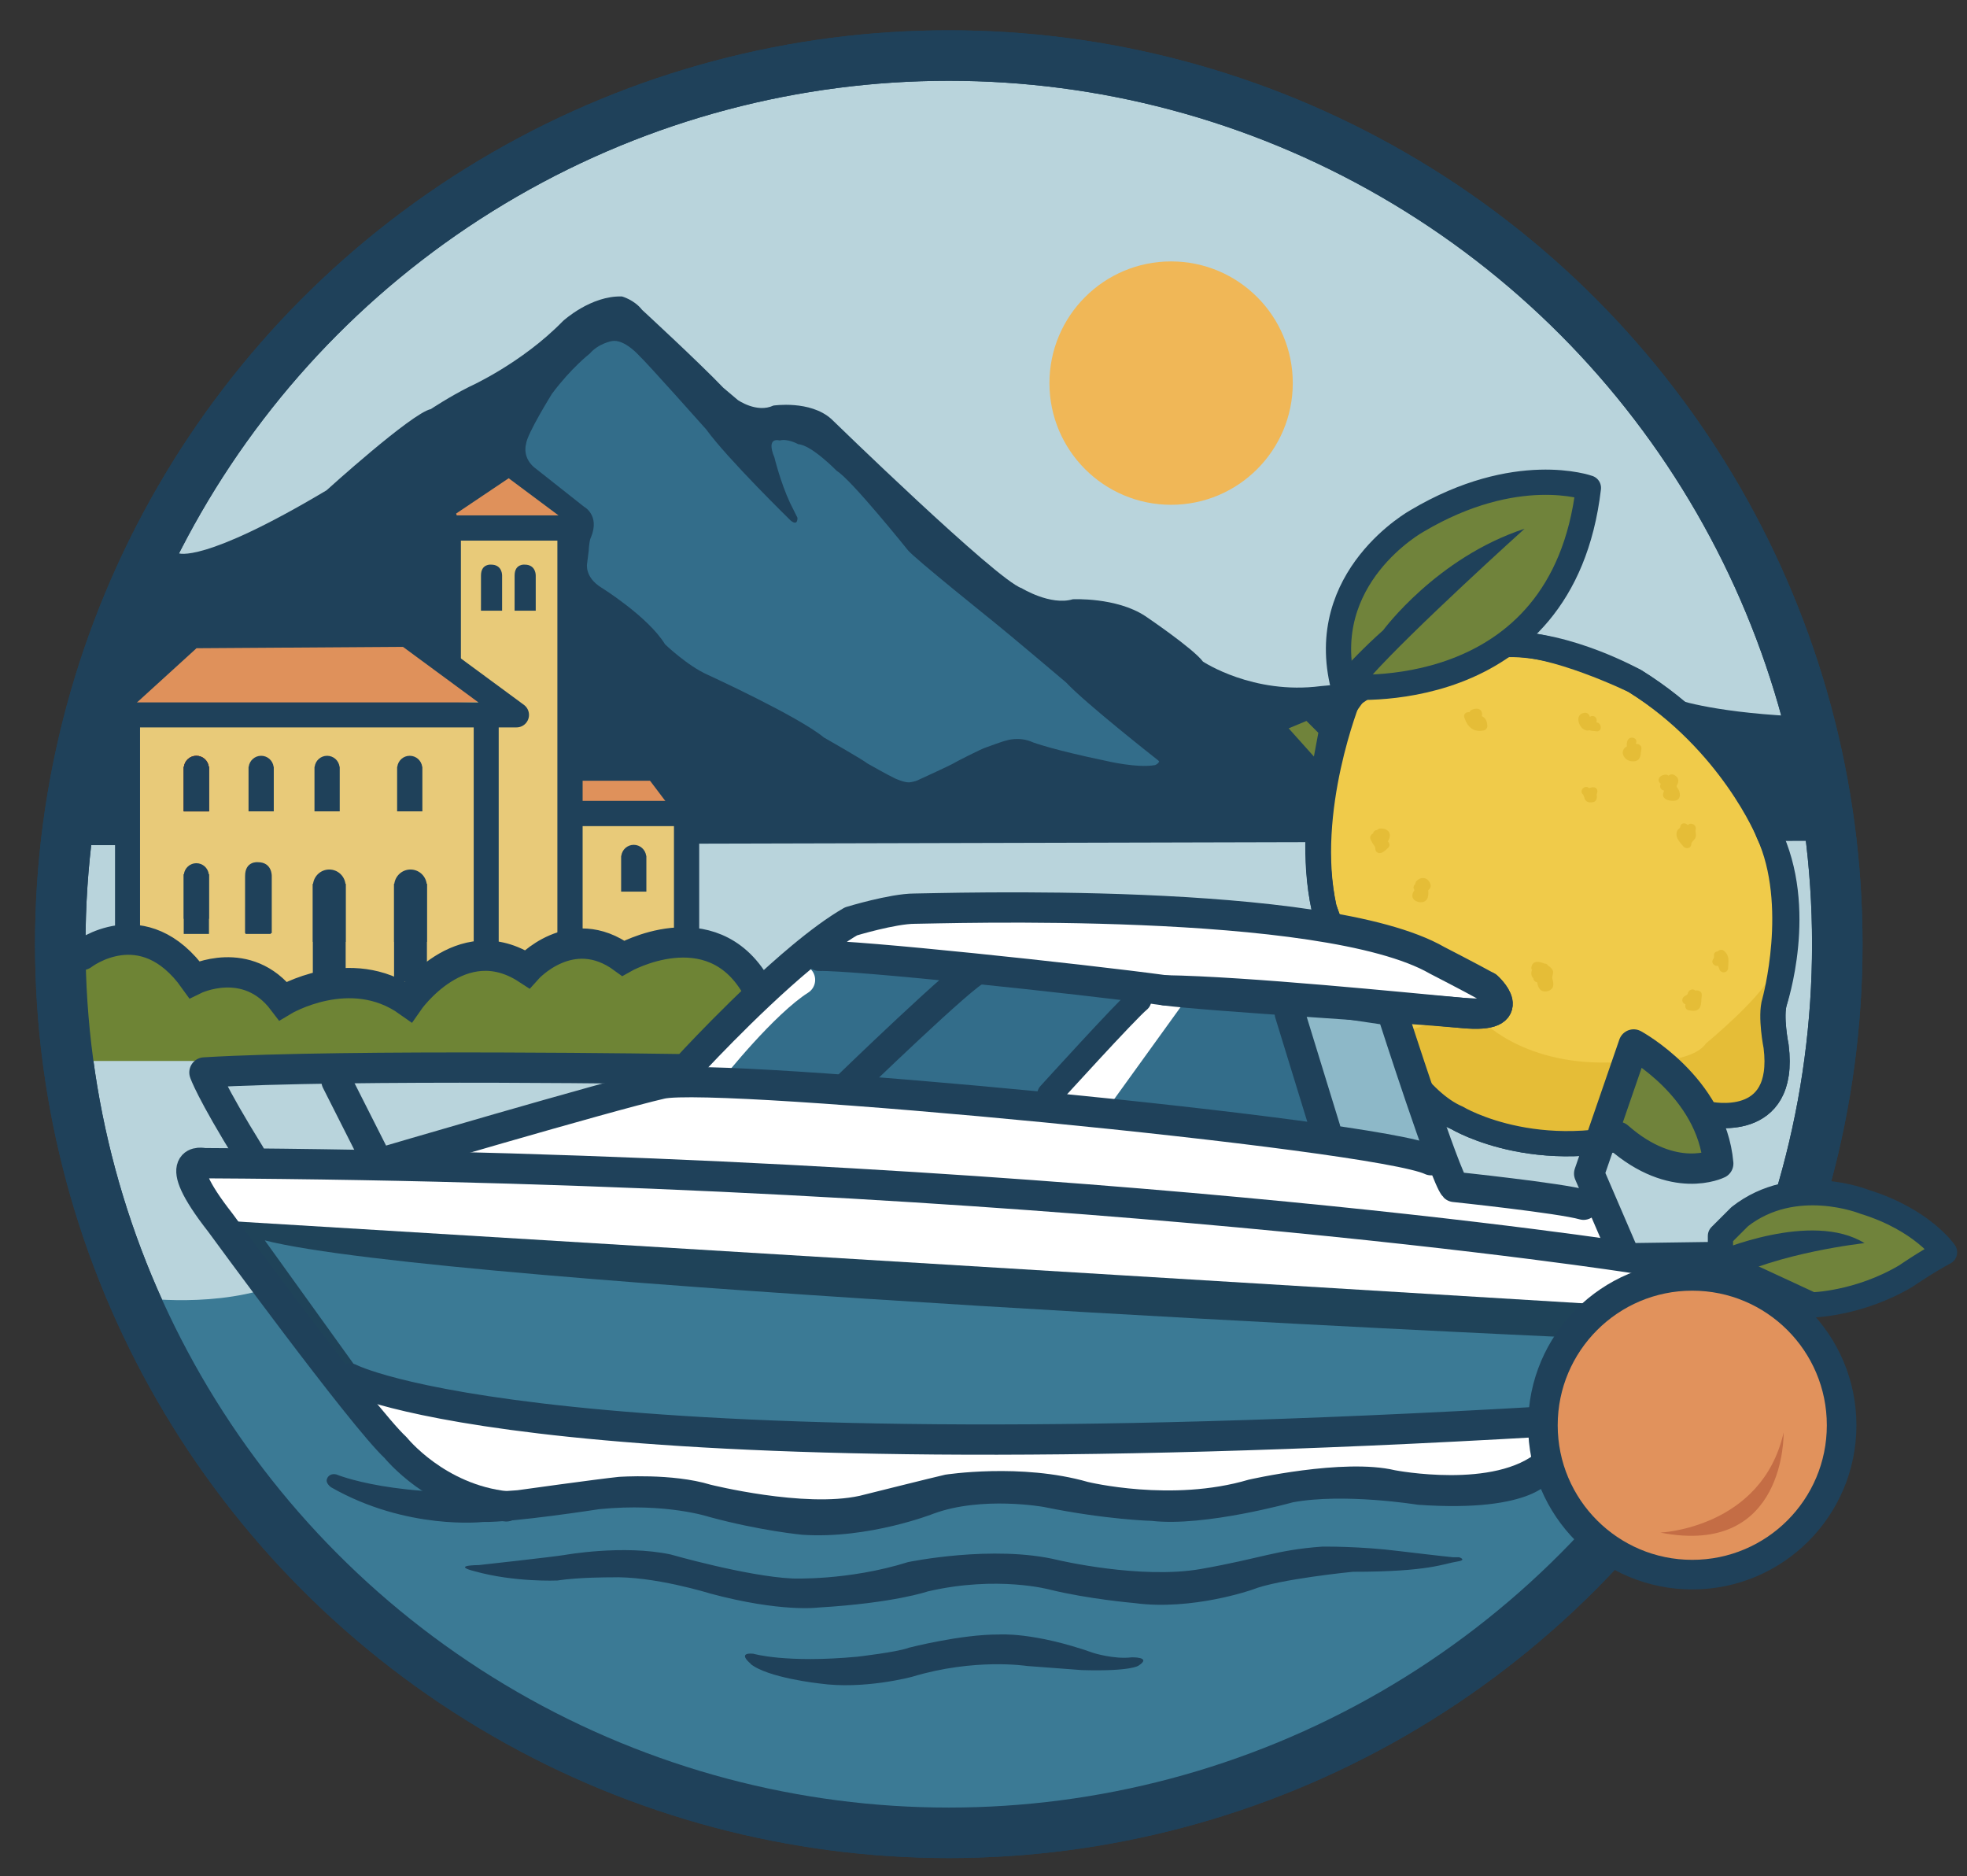 <?xml version="1.0" encoding="utf-8"?>
<svg xmlns="http://www.w3.org/2000/svg" xmlns:xlink="http://www.w3.org/1999/xlink" version="1.1" x="0px" y="0px" width="94.995px" height="90.601px" viewBox="0 0 94.995 90.601" xml:space="preserve">
<rect x="0" y="0" width="94.995" height="90.601" fill="#333333" stroke="none"/>
<g id="riempimenti">
</g>
<g id="tracce">
	<polygon display="none" fill="#B6D2DB" points="32.781,-48.341 46.448,-72.341 53.781,-82.008 65.448,-93.008 72.448,-98.675    85.448,-106.675 94.781,-109.341 108.115,-113.675 126.448,-116.008 147.115,-113.675 159.448,-111.008 170.115,-107.008    177.448,-101.675 186.448,-95.675 196.782,-86.675 205.448,-78.008 215.115,-65.675 221.115,-55.008 225.115,-41.341    227.365,-30.55 31.115,-30.55  "></polygon>
	<g id="Livello_4">
	</g>
	<g id="Livello_3">
	</g>
	<g>
		<circle fill="#B9D4DC" stroke="#1F415A" stroke-width="2.438" stroke-miterlimit="10" cx="45.821" cy="45.592" r="42.91"></circle>
		<path fill="#3B7A95" d="M11.712,60.181l-0.358-1.361l3.082,0.143l58.764,4.3l5.733,0.573l5.016,0.646l-0.716,2.724l-6.379,7.166    l-1.791,2.149l-6.521,4.658l-9.209,4.838l-13.329,2.042l-10.319-0.86l-9.997-3.941l-8.098-5.805l-6.808-7.596l-3.225-4.73    l-1.219-2.508c0,0,3.583,0.573,6.665-0.431"></path>
		<polygon fill="#FFFFFF" points="51.237,69.632 42.362,69.307 33.207,69.197 25.956,68.553 16.574,66.666 19.996,71.155     21.421,72.39 24.274,72.626 27.074,72.529 31.745,72.41 33.49,72.467 36.64,72.991 39.108,73.045 42.364,72.938 45.986,72.309     48.302,71.711 52.023,72.571 55.647,72.939 58.062,72.834 60.32,72.626 62.586,71.9 64.802,71.522 69.193,72.047 71.214,72.135     73.525,71.617 76.176,70.683 76.544,68.293 70.381,68.9 58.902,69.159   "></polygon>
		<path fill="#1F415A" d="M8.618,26.714c0,0,1.153,0.539,7.151-3.037c0,0,4.114-3.729,5.037-3.922c0,0,0.903-0.602,1.871-1.085    c0,0,2.526-1.129,4.515-3.171c0,0,1.344-1.236,2.849-1.183c0,0,0.591,0.161,0.967,0.645c0,0,2.741,2.526,3.924,3.763l0.699,0.591    c0,0,0.914,0.646,1.72,0.269c0,0,1.773-0.269,2.795,0.646c0,0,8.008,7.793,9.19,8.17c0,0,1.397,0.859,2.473,0.537    c0,0,2.096-0.107,3.493,0.807c0,0,2.312,1.559,2.795,2.203c0,0,2.419,1.612,5.697,1.183l14.082-1.29l2.634,1.935l0.358-0.036    c0,0,1.63,0.628,5.715,0.843l1.935,2.419l0.054,2.311l-0.269,1.29L3.489,40.813l-0.215-4.192l2.365-5.751l2.096-4.139    L8.618,26.714z"></path>
		<polygon fill="#E8CA79" points="27.756,44.656 27.891,45.597 28.374,45.678 30.417,46.081 32.97,45.839 33.588,44.361     33.185,42.507 33.211,40.142 32.244,39.497 29.53,39.336 27.891,39.175 27.648,39.954   "></polygon>
		<polygon fill="#DF915B" points="27.675,37.4 27.891,39.175 29.53,39.336 32.11,39.147 32.782,39.147 32.083,37.696 31.142,37.105     28.697,37.132   "></polygon>
		<polygon fill="#E8CA79" points="6.418,34.901 5.854,45.57 9.079,48.876 15.556,49.951 19.882,49.87 22.516,49.548 24.021,48.285     23.591,45.302 23.322,34.659   "></polygon>
		<path fill="#336D8A" d="M26.659,19.011c0,0-1.218,1.955-1.255,2.435c0,0-0.221,0.701,0.517,1.217l2.287,1.808    c0,0,0.775,0.406,0.332,1.476c0,0-0.074,0.073-0.111,0.664l-0.074,0.59c0,0-0.147,0.665,0.701,1.181c0,0,2.25,1.401,3.061,2.729    c0,0,1.07,1.033,2.066,1.476c0,0,4.353,1.992,5.606,3.024c0,0,1.881,1.07,2.103,1.255c0,0,1.054,0.597,1.323,0.718    c0,0,0.41,0.195,0.678,0.195c0,0,0.276-0.014,0.524-0.148c0,0,1.539-0.705,1.585-0.745c0.047-0.041,1.451-0.76,1.632-0.8    c0,0,0.854-0.315,0.968-0.329c0,0,0.625-0.215,1.283,0.089c0,0,0.927,0.354,3.547,0.898c0,0,1.484,0.356,2.345,0.201    c0,0,0.134-0.04,0.182-0.141c0,0,0.087-0.014-0.102-0.147c0,0-3.442-2.703-4.374-3.706c0,0-2.794-2.365-3.511-2.938    c0,0-3.798-3.046-4.121-3.44c0,0-2.759-3.439-3.44-3.834c0,0-1.218-1.254-1.863-1.29c0,0-0.501-0.286-0.896-0.179    c0,0-0.681-0.215-0.251,0.824c0,0,0.286,1.183,0.752,2.186l0.358,0.717c0,0,0.036,0.43-0.322,0.143c0,0-3.046-2.974-4.085-4.407    c0,0-2.902-3.26-3.225-3.547c0,0-0.717-0.824-1.326-0.717c0,0-0.645,0.107-1.075,0.609C28.482,17.075,27.594,17.758,26.659,19.011    z"></path>
		<polygon fill="#6E8435" points="4.493,51.231 33.262,51.231 36.662,47.895 35.796,46.751 33.231,45.7 31.253,45.608     30.172,46.071 28.534,45.731 27.268,45.577 25.908,46.103 25.073,46.473 24.301,46.226 23.157,46.041 21.211,46.504 20.5,47.369     20.129,48.019 19.882,48.389 18.986,48.019 17.472,47.523 16.267,47.523 15.061,47.432 13.67,47.647 12.836,47.678 11.786,47.153     10.951,46.998 10.179,46.968 9.221,47.091 8.541,46.504 7.614,45.731 6.625,45.453 5.575,45.423 4.493,45.67 3.751,45.763     3.288,48.389   "></polygon>
		<polygon fill="#E8CA79" points="27.55,45.024 27.55,25.818 21.309,25.631 21.466,31.88 21.992,41.173 22.411,43.852     22.569,46.266 22.711,46.519 25.908,46.103   "></polygon>
		<polygon fill="#DF915B" points="9.491,31.301 20.312,31.229 24.182,33.845 5.872,34.597   "></polygon>
		<g>
			<path fill="#F0CB4A" stroke="#1F415A" stroke-width="1.219" stroke-miterlimit="10" d="M64.863,34.204     c0,0-1.945,4.917-0.918,9.649c0,0,2.862,8.586,6.422,10.127c0,0,4.256,2.568,10.199,0.33l1.945-0.514     c0,0,3.778,0.844,3.265-3.266c0,0-0.293-1.467-0.072-2.164c0,0,1.506-4.49-0.294-8.146c0,0-1.783-4.405-6.458-7.337     c0,0-3.244-1.816-6.127-1.762l-2.993-0.538l-1.863-0.717L64.863,34.204z"></path>
			<g>
				<path fill="#E5BD37" d="M67.121,40.377c0.023-0.276-0.231-0.385-0.468-0.369c-0.066,0.004-0.117,0.033-0.151,0.073      c-0.112,0.004-0.176,0.079-0.193,0.166c-0.102,0.049-0.177,0.169-0.112,0.301c0.06,0.123,0.129,0.243,0.211,0.337      c0.003,0.051,0.009,0.104,0.021,0.155c0.031,0.144,0.197,0.188,0.315,0.129c0.115-0.058,0.206-0.143,0.297-0.233      c0.099-0.097,0.067-0.231-0.015-0.308C67.074,40.551,67.112,40.466,67.121,40.377z"></path>
				<path fill="#E5BD37" d="M69.088,42.719c-0.095-0.345-0.441-0.432-0.686-0.167c-0.036,0.044-0.049,0.092-0.05,0.14      c-0.087,0.067-0.125,0.188-0.038,0.288c-0.112,0.145-0.165,0.351-0.009,0.479c0.21,0.174,0.592,0.155,0.655-0.154      c0.021-0.098,0.031-0.212,0.013-0.313c0.005-0.001,0.013-0.007,0.026-0.025c0.021-0.021,0.04-0.043,0.057-0.067      C69.092,42.845,69.105,42.782,69.088,42.719z"></path>
				<path fill="#E5BD37" d="M74.97,47.249c-0.028-0.123,0.074-0.255,0.024-0.375c-0.044-0.109-0.128-0.181-0.224-0.242      c-0.019-0.02-0.029-0.041-0.051-0.06c-0.046-0.037-0.094-0.047-0.141-0.046c-0.237-0.104-0.545-0.159-0.617,0.159      c-0.015,0.063-0.001,0.115,0.025,0.158c-0.033,0.071-0.039,0.154-0.025,0.236c0.011,0.063,0.044,0.107,0.085,0.146      c0.007,0.089,0.067,0.183,0.155,0.195c0.016,0.002,0.022,0.002,0.028,0.002c0,0.001-0.002,0.001-0.001,0.003      c0.018,0.05,0.026,0.104,0.041,0.155c0.033,0.121,0.115,0.245,0.242,0.279c0.15,0.041,0.317,0.002,0.425-0.11      C75.069,47.613,75.006,47.409,74.97,47.249z"></path>
				<path fill="#E5BD37" d="M71.681,34.656c-0.035-0.033-0.076-0.055-0.119-0.074c0.016-0.057,0.021-0.116,0.002-0.181      c-0.07-0.231-0.32-0.201-0.491-0.124c-0.06,0.027-0.091,0.068-0.104,0.113c-0.143-0.025-0.308,0.08-0.249,0.257      c0.152,0.461,0.447,0.734,0.952,0.62c0.09-0.02,0.162-0.115,0.158-0.207C71.825,34.907,71.795,34.766,71.681,34.656z"></path>
				<path fill="#E5BD37" d="M77.103,34.882c-0.004,0-0.007-0.001-0.011-0.001c0.053-0.127-0.009-0.307-0.188-0.307      c-0.051,0-0.09,0.018-0.122,0.042c-0.021-0.11-0.117-0.217-0.261-0.197c-0.386,0.054-0.345,0.454-0.16,0.689      c0.082,0.105,0.246,0.199,0.383,0.157c0.001-0.001,0.002-0.001,0.004-0.002c0.116,0.03,0.235,0.034,0.355,0.049      C77.378,35.344,77.375,34.914,77.103,34.882z"></path>
				<path fill="#E5BD37" d="M79.003,35.924c0.003-0.013,0.003-0.025,0.01-0.045c0.098-0.261-0.318-0.372-0.415-0.114      c-0.034,0.092-0.042,0.184-0.03,0.278c-0.063,0.026-0.117,0.078-0.153,0.135c-0.119,0.191,0.005,0.411,0.173,0.513      c0.145,0.087,0.429,0.115,0.552-0.028c0.12-0.141,0.089-0.308,0.128-0.476C79.308,36.008,79.14,35.9,79.003,35.924z"></path>
				<path fill="#E5BD37" d="M81.014,38.053c-0.091-0.112,0.001-0.147,0.032-0.281c0.039-0.165-0.07-0.296-0.212-0.36      c-0.099-0.045-0.19-0.015-0.252,0.045c-0.047-0.04-0.109-0.064-0.186-0.049s-0.132,0.031-0.196,0.076      c-0.145,0.1-0.121,0.287,0.009,0.362c-0.072,0.114-0.029,0.269,0.115,0.32c0.015,0.005,0.03,0.007,0.045,0.011      c-0.009,0.021-0.018,0.044-0.027,0.068c-0.146,0.354,0.295,0.453,0.544,0.419C81.208,38.619,81.165,38.238,81.014,38.053z"></path>
				<path fill="#E5BD37" d="M76.94,38.016c-0.052,0.003-0.098,0.011-0.147,0.025c-0.016,0.005-0.026,0.016-0.041,0.023      c-0.001-0.001-0.002-0.003-0.003-0.005c-0.2-0.191-0.505,0.112-0.304,0.305c0.063,0.061,0.063,0.196,0.122,0.272      c0.088,0.114,0.218,0.122,0.35,0.102c0.199-0.03,0.224-0.219,0.19-0.39C77.192,38.218,77.138,38.004,76.94,38.016z"></path>
				<path fill="#E5BD37" d="M67.196,50.02l2.681-0.833h1.595c0,0,1.955,2.21,6.193,2.119c0,0,3.93,0.271,4.727-0.924      c0,0,2.645-2.174,3.225-3.423l-0.163,3.46l0.217,0.941L85,53.262l-1.685,0.362l-1.34,0.235l-2.354,0.598l-5.361,0.797      l-3.368-0.706l-2.717-1.812l-0.652-1.213l-0.289-1.015L67.196,50.02z"></path>
				<path fill="none" stroke="#1F415A" stroke-width="1.219" stroke-miterlimit="10" d="M65.137,33.665      c0,0-2.22,5.456-1.192,10.188c0,0,2.862,8.586,6.422,10.127c0,0,4.256,2.568,10.199,0.33l1.945-0.514      c0,0,3.778,0.844,3.265-3.266c0,0-0.293-1.467-0.072-2.164c0,0,1.291-4.669-0.294-8.146c0,0-1.532-4.298-6.458-7.337      c0,0-3.999-1.945-6.127-1.762l-3.376,0.551l-1.946,0.38L65.137,33.665z"></path>
				<path fill="#E5BD37" d="M81.893,40.044c0.046-0.236-0.264-0.354-0.378-0.199c-0.106-0.123-0.332-0.132-0.363,0.067      c-0.011,0.07-0.049,0.08-0.099,0.129c-0.074,0.076-0.099,0.186-0.087,0.288c0.024,0.215,0.19,0.363,0.316,0.527      c0.124,0.161,0.396,0.123,0.4-0.108c0.001-0.086,0.148-0.191,0.188-0.272C81.945,40.328,81.864,40.192,81.893,40.044z"></path>
				<path fill="#E5BD37" d="M83.268,45.921c-0.105-0.093-0.236-0.06-0.312,0.02c-0.103,0.005-0.195,0.072-0.182,0.204      c0.008,0.08,0.002,0.115-0.043,0.182c-0.118,0.173,0.075,0.342,0.242,0.315c0.008-0.001,0.057,0.145,0.062,0.158      c0.078,0.229,0.415,0.191,0.423-0.058C83.467,46.42,83.543,46.16,83.268,45.921z"></path>
				<path fill="#E5BD37" d="M82.083,47.861l-0.026-0.012c-0.064-0.027-0.126-0.033-0.184-0.012c-0.12-0.138-0.349-0.021-0.367,0.154      c-0.004,0.042-0.134,0.099-0.165,0.122c-0.151,0.114-0.117,0.333,0.059,0.383c-0.039,0.111,0.008,0.251,0.138,0.282      c0.185,0.044,0.455,0.071,0.56-0.135c0.087-0.173,0.051-0.357,0.086-0.541C82.199,48.018,82.176,47.899,82.083,47.861z"></path>
			</g>
		</g>
		<path fill="#70833B" d="M77.459,54.51l1.613-3.457c0,0,2.931,1.416,3.589,4.643l0.264,0.922l-0.823-0.065l-3.095-0.461    L77.459,54.51z"></path>
		<polygon fill="#3B7A95" points="70.349,68.949 79.012,67.584 79.958,64.591 78.539,63.068 73.447,62.807 57.169,62.176     36.167,60.576 14.746,59.235 11.385,59.445 13.361,61.972 17.003,67.27 21.151,67.898 40.128,69.507 47.32,69.531 54.808,69.579     61.519,69.64   "></polygon>
		<path fill="#1F4359" d="M75.278,64.552c0,0-53.819-2.437-62.49-4.657l4.586,6.377l-1.505,0.215l-4.873-7.237l-0.573-1.147    c0,0,56.829,2.58,66.79,4.588L75.278,64.552z"></path>
		<polygon fill="#FFFFFF" points="9.001,56.28 21.405,55.526 30.795,52.659 33.762,52.104 40.437,52.412 45.69,53.215 54.96,54.081     65.467,55.564 68.248,55.688 69.793,56.306 70.473,57.479 74.243,57.912 77.333,58.098 79.237,61.562 77.309,62.986     11.096,58.963   "></polygon>
		<polygon fill="#FFFFFF" points="39.695,45.181 40.684,45.984 45.999,46.788 52.736,47.529 58.607,47.962 65.652,48.642     70.678,48.916 71.771,48.827 72.018,47.839 70.288,46.664 66.085,45.366 61.203,44.439 54.404,43.945 48.471,43.821     43.403,44.068 41.549,44.316   "></polygon>
		<polygon fill="#336D8A" points="38.15,47.035 34.195,50.001 33.762,52.104 39.448,52.659 50.449,53.463 51.252,52.288     54.095,49.26 55.269,48.086 45.999,46.788 39.757,46.17   "></polygon>
		<polygon fill="#336D8A" points="53.168,52.659 53.106,53.092 60.77,54.266 62.748,54.514 63.737,54.328 62.562,50.435     62.191,48.58 57.865,47.839 56.691,48.209   "></polygon>
		<polygon fill="#FFFFFF" points="55.269,48.086 51.252,52.782 53.663,53.277 57.185,48.395   "></polygon>
		<polygon fill="#8DB8C8" stroke="#1F415A" stroke-width="0.43" stroke-miterlimit="10" points="62.191,48.58 63.613,54.637     68.743,55.749 69.051,55.008 67.63,49.384   "></polygon>
		
			<path fill="none" stroke="#1F415A" stroke-width="1.463" stroke-linecap="round" stroke-linejoin="round" stroke-miterlimit="10" d="    M71.818,47.646c0,0,1.709,1.533-1.14,1.271s-10.524-1.039-14.417-1.096"></path>
		<path fill="#1F415A" d="M22.914,75.87c0,0-1.16-0.271,0.216-0.297c0,0,3.455-0.379,4.129-0.486c0,0,2.834-0.513,5.128-0.026    c0,0,3.67,1.052,5.856,1.159c0,0,2.716,0.119,5.613-0.791c0,0,4.103-0.854,7.233-0.099c0,0,3.994,0.944,6.908,0.432    c2.915-0.513,3.616-0.917,5.856-1.08c0,0,1.809-0.026,3.725,0.217c0,0,2.267,0.27,2.591,0.296h0.297c0,0,0.432,0.136-0.135,0.217    s-1.301,0.489-4.993,0.485c0,0-3.589,0.352-4.858,0.864c0,0-2.914,1.025-5.693,0.647c0,0-2.213-0.189-4.076-0.647    c0,0-2.534-0.698-5.907,0.085c0,0-1.623,0.563-5.292,0.778c0,0-1.781,0.243-5.208-0.675c0,0-2.753-0.863-4.832-0.783    c0,0-1.511-0.008-2.563,0.153C26.908,76.319,24.849,76.412,22.914,75.87z"></path>
		
			<path fill="none" stroke="#1F415A" stroke-width="1.463" stroke-linecap="round" stroke-linejoin="round" stroke-miterlimit="10" d="    M67.288,49.037c0,0,2.525,7.848,2.956,8.277c0,0,5.105,0.537,6.234,0.859"></path>
		
			<path fill="none" stroke="#1F415A" stroke-width="1.463" stroke-linecap="round" stroke-linejoin="round" stroke-miterlimit="10" d="    M78.413,60.539l-1.666-3.87l0.571-1.654l1.579-4.58c0,0,3.762,2.042,4.085,5.751c0,0-2.15,1.075-4.838-1.29"></path>
		<path fill="#1F415A" d="M15.991,71.818c0,0-0.297-0.205-0.195-0.418c0,0,0.084-0.279,0.446-0.204c0,0,2.888,1.221,8.746,0.764    c0,0,3.843-0.537,4.891-0.645c0,0,2.58-0.188,4.434,0.376c0,0,4.515,1.129,7.202,0.538c0,0,3.655-0.914,4.138-1.021    c0,0,3.658-0.572,6.88,0.35c0,0,4.058,0.994,7.767-0.107c0,0,4.568-1.049,7.067-0.457c0,0,4.864,0.94,6.961-0.94l0.51,0.913    l0.081,0.457c0,0-0.753,1.64-6.45,1.236c0,0-3.554-0.577-6.033-0.117c0,0-4.259,1.192-6.812,0.896c0,0-2.204-0.054-5.214-0.672    c0,0-2.983-0.537-5.321,0.322c0,0-3.118,1.236-6.342,1.021c0,0-2.016-0.188-4.488-0.86c0,0-2.096-0.698-5.321-0.376    c0,0-4.166,0.646-5.617,0.618C23.322,73.492,19.652,73.907,15.991,71.818z"></path>
		
			<path fill="none" stroke="#1F415A" stroke-width="1.463" stroke-linecap="round" stroke-linejoin="round" stroke-miterlimit="10" d="    M82.731,60.7l-3.799,0.054c0,0-27.876-4.372-69.083-4.587c0,0-1.792-0.43,0.789,2.867c0,0,6.86,9.384,8.467,10.868    c0,0,1.978,2.479,5.346,2.837"></path>
		
			<line fill="none" stroke="#1F415A" stroke-width="1.463" stroke-linecap="round" stroke-linejoin="round" stroke-miterlimit="10" x1="62.289" y1="48.93" x2="64.008" y2="54.52"></line>
		
			<path fill="none" stroke="#F39200" stroke-width="1.463" stroke-linecap="round" stroke-linejoin="round" stroke-miterlimit="10" d="    M54.925,48.393"></path>
		
			<path fill="none" stroke="#1F415A" stroke-width="1.219" stroke-linecap="round" stroke-linejoin="round" stroke-miterlimit="10" d="    M50.697,52.854c0,0,3.708-4.085,4.3-4.568"></path>
		
			<path fill="none" stroke="#1F415A" stroke-width="1.463" stroke-linecap="round" stroke-linejoin="round" stroke-miterlimit="10" d="    M40.87,52.536c0,0,5.871-5.687,6.304-5.687"></path>
		
			<path fill="none" stroke="#1F415A" stroke-width="1.463" stroke-linecap="round" stroke-linejoin="round" stroke-miterlimit="10" d="    M16.89,66.563c0,0,9.274,4.898,57.814,2.073"></path>
		<path fill="#C6C6C6" d="M11.712,60.181"></path>
		
			<path fill="none" stroke="#FFFFFF" stroke-width="1.463" stroke-linecap="round" stroke-linejoin="round" stroke-miterlimit="10" d="    M34.383,51.569c0,0,2.475-3.125,4.253-4.253"></path>
		
			<path fill="none" stroke="#1F415A" stroke-width="1.463" stroke-linecap="round" stroke-linejoin="round" stroke-miterlimit="10" d="    M39.564,46.155c1.709-0.044,12.49,1.096,16.697,1.665c2.045,0.277,11.568,0.833,14.417,1.096s1.14-1.271,1.14-1.271    c-0.789-0.438-2.41-1.271-2.41-1.271c-5.478-3.155-24.189-2.497-25.242-2.497c-1.052,0-3.067,0.613-3.067,0.613    c-0.721,0.416-1.538,1.024-2.369,1.714c-2.736,2.274-5.611,5.427-5.611,5.427S16.777,51.37,9.873,51.786    c0,0,0.281,0.873,2.196,3.963"></path>
		
			<path fill="none" stroke="#1F415A" stroke-width="1.463" stroke-linecap="round" stroke-linejoin="round" stroke-miterlimit="10" d="    M16.252,52.203l2.015,3.987c0,0,11-3.242,13.673-3.856c2.673-0.613,34.502,2.419,37.175,3.69"></path>
		<path fill="#1F415A" d="M36.255,80.338c0,0-0.701-0.557,0.125-0.484c0,0,1.563,0.467,5.029,0.144c0,0,1.954-0.226,2.477-0.432    c0,0,2.519-0.651,4.358-0.64c0,0,1.673-0.132,4.567,0.892c0,0,0.998,0.314,1.838,0.211c0,0,1.003-0.032,0.338,0.399    c0,0-0.341,0.287-2.748,0.216c0,0-2.138-0.162-2.64-0.198c0,0-2.515-0.395-5.549,0.521c0,0-2.317,0.63-4.472,0.324    c0,0-2.514-0.27-3.341-0.953"></path>
		<path fill="#70833B" stroke="#1F415A" stroke-width="1.219" stroke-linejoin="round" stroke-miterlimit="10" d="M64.878,33.157    c0,0,10.578,1.117,11.833-9.597c0,0-3.476-1.254-8.277,1.595C68.434,25.155,63.525,27.86,64.878,33.157z"></path>
		<path fill="#1F415A" d="M73.629,25.531c0,0-5.446,4.909-7.453,7.167l-0.932,0.322l-0.286-0.251l-0.072-0.18l0.18-0.465    c0,0,0.8-0.865,1.731-1.689C66.797,30.436,69.379,26.924,73.629,25.531z"></path>
		<polygon fill="#70833B" points="62.235,35.17 63.095,34.812 63.668,35.385 63.454,36.531   "></polygon>
		<circle fill="#F0B757" cx="56.558" cy="18.499" r="5.876"></circle>
		<path fill="#1F415A" d="M12.452,41.633c0,0-0.616-0.066-0.616,0.666l-0.002,2.762h1.29v-2.756    C13.124,42.305,13.15,41.633,12.452,41.633z"></path>
		<polyline fill="none" stroke="#1F415A" stroke-width="1.207" stroke-linejoin="round" stroke-miterlimit="10" points="    6.159,44.916 6.159,34.521 24.944,34.521 19.058,30.189   "></polyline>
		<path fill="#1F415A" d="M23.717,27.265c0,0-0.488-0.054-0.488,0.525l-0.001,1.698h1.021v-1.692    C24.249,27.796,24.27,27.265,23.717,27.265z"></path>
		<path fill="#1F415A" d="M25.341,27.265c0,0-0.488-0.054-0.488,0.525l-0.001,1.698h1.021v-1.692    C25.873,27.796,25.894,27.265,25.341,27.265z"></path>
		
			<line fill="none" stroke="#1F415A" stroke-width="1.179" stroke-miterlimit="10" x1="27.619" y1="36.751" x2="33.355" y2="36.751"></line>
		
			<line fill="none" stroke="#1F415A" stroke-width="1.219" stroke-miterlimit="10" x1="31.599" y1="36.962" x2="33.713" y2="39.757"></line>
		
			<line fill="none" stroke="#1F415A" stroke-width="1.207" stroke-linejoin="round" stroke-miterlimit="10" x1="23.481" y1="34.481" x2="23.481" y2="45.736"></line>
		<path fill="#E8CA79" d="M16.627,26.477"></path>
		
			<line fill="none" stroke="#1F415A" stroke-width="1.219" stroke-miterlimit="10" x1="27.528" y1="25.974" x2="27.528" y2="45.269"></line>
		
			<line fill="none" stroke="#1F415A" stroke-width="1.207" stroke-linejoin="round" stroke-miterlimit="10" x1="21.655" y1="25.503" x2="21.655" y2="32.031"></line>
		<polygon fill="#DF915B" points="22.03,24.797 24.566,23.093 27.019,24.922 22.196,25.358   "></polygon>
		
			<line fill="none" stroke="#1F415A" stroke-width="1.219" stroke-miterlimit="10" x1="21.96" y1="25.496" x2="28.088" y2="25.496"></line>
		<path fill="#9F2F16" d="M10.084,37.027c-0.039-0.3-0.292-0.532-0.602-0.532c-0.31,0-0.563,0.232-0.601,0.532H8.873v2.152h1.219    v-2.152H10.084z"></path>
		<path fill="#9F2F16" d="M10.084,37.027c-0.039-0.3-0.292-0.532-0.602-0.532c-0.31,0-0.563,0.232-0.601,0.532H8.873v2.152h1.219    v-2.152H10.084z"></path>
		<path fill="#1F415A" d="M13.214,37.027c-0.038-0.3-0.292-0.532-0.602-0.532c-0.31,0-0.563,0.232-0.601,0.532h-0.008v2.152h1.219    v-2.152H13.214z"></path>
		<path fill="#1F415A" d="M16.399,37.027c-0.038-0.3-0.292-0.532-0.602-0.532s-0.563,0.232-0.601,0.532h-0.008v2.152h1.219v-2.152    H16.399z"></path>
		<path fill="#1F415A" d="M20.39,37.027c-0.038-0.3-0.292-0.532-0.602-0.532s-0.563,0.232-0.601,0.532h-0.008v2.152h1.219v-2.152    H20.39z"></path>
		<path fill="#1F415A" d="M31.208,41.327c-0.039-0.3-0.292-0.532-0.602-0.532c-0.31,0-0.563,0.232-0.601,0.532h-0.008v1.727h1.219    v-1.727H31.208z"></path>
		<g>
			<path fill="#1F415A" d="M10.084,37.027c-0.039-0.3-0.292-0.532-0.602-0.532c-0.31,0-0.563,0.232-0.601,0.532H8.873v2.152h1.219     v-2.152H10.084z"></path>
			<polyline fill="#1F415A" points="8.873,37.027 8.873,39.18 10.092,39.18 10.092,37.027    "></polyline>
		</g>
		<g>
			<path fill="#1F415A" d="M10.084,42.215c-0.039-0.3-0.292-0.533-0.602-0.533c-0.31,0-0.563,0.233-0.601,0.533H8.873v2.151h1.219     v-2.151H10.084z"></path>
			<polyline fill="#1F415A" points="8.873,42.215 8.873,45.097 10.092,45.097 10.092,42.215    "></polyline>
		</g>
		<g>
			<path fill="#1F415A" d="M13.067,42.215c-0.038-0.3-0.292-0.533-0.602-0.533c-0.31,0-0.563,0.233-0.601,0.533h-0.008v2.151h1.219     v-2.151H13.067z"></path>
			<polyline fill="#1F415A" points="11.856,42.215 11.856,45.097 13.075,45.097 13.075,42.215    "></polyline>
		</g>
		<g>
			<polyline fill="#1F415A" points="15.108,42.68 15.108,47.1 16.694,47.1 16.694,42.68    "></polyline>
			<path fill="#1F415A" d="M16.684,42.68c-0.05-0.391-0.379-0.693-0.783-0.693c-0.403,0-0.732,0.303-0.782,0.693h-0.011v2.8h1.586     v-2.8H16.684z"></path>
		</g>
		<g>
			<polyline fill="#1F415A" points="19.031,42.68 19.031,47.404 20.618,47.404 20.618,42.68    "></polyline>
			<path fill="#1F415A" d="M20.607,42.68c-0.05-0.391-0.379-0.693-0.783-0.693c-0.403,0-0.732,0.303-0.782,0.693h-0.011v2.8h1.586     v-2.8H20.607z"></path>
		</g>
		<path fill="none" stroke="#1F415A" stroke-width="1.463" stroke-linecap="round" stroke-miterlimit="10" d="M3.982,46.109    c0,0,2.935-2.28,5.406,1.187c0,0,2.545-1.254,4.279,1.033c0,0,3.246-1.955,6.049,0.037c0,0,2.53-3.665,5.74-1.574    c0,0,2.117-2.373,4.643-0.523c0,0,4.224-2.402,6.4,1.322"></path>
		<polyline fill="none" stroke="#1F415A" stroke-width="1.219" stroke-miterlimit="10" points="27.568,39.282 33.158,39.282     33.158,45.141   "></polyline>
		
			<line fill="none" stroke="#1F415A" stroke-width="1.219" stroke-miterlimit="10" x1="27.675" y1="37.091" x2="32.325" y2="37.091"></line>
		<rect x="3.614" y="9.156" fill="none" width="59.05" height="53.892"></rect>
		<circle fill="none" stroke="#1F415A" stroke-width="2.438" stroke-miterlimit="10" cx="45.821" cy="45.592" r="42.91"></circle>
		<path fill="#70833B" stroke="#1F415A" stroke-width="1.219" stroke-linejoin="round" stroke-miterlimit="10" d="M83.089,60.969    l4.407,2.043c0,0,2.258-0.036,4.551-1.397c0,0,0.932-0.646,1.863-1.146c0,0-1.075-1.577-3.87-2.438c0,0-3.368-1.361-6.02,0.718    l-0.932,0.931V60.969z"></path>
		<path fill="#1F415A" d="M82.859,61.508l0.034-1.068c0,0,4.59-1.998,7.153-0.412c0,0-4.162,0.448-6.762,1.834L82.859,61.508z"></path>
		<g>
			<circle fill="#E1925C" stroke="#1F415A" stroke-width="1.429" stroke-miterlimit="10" cx="81.727" cy="68.822" r="7.213"></circle>
			<path fill="#C46D45" d="M80.187,74.005c0,0,4.902-0.21,5.952-4.833C86.139,69.172,86.28,75.195,80.187,74.005z"></path>
		</g>
	</g>
</g>
</svg>
